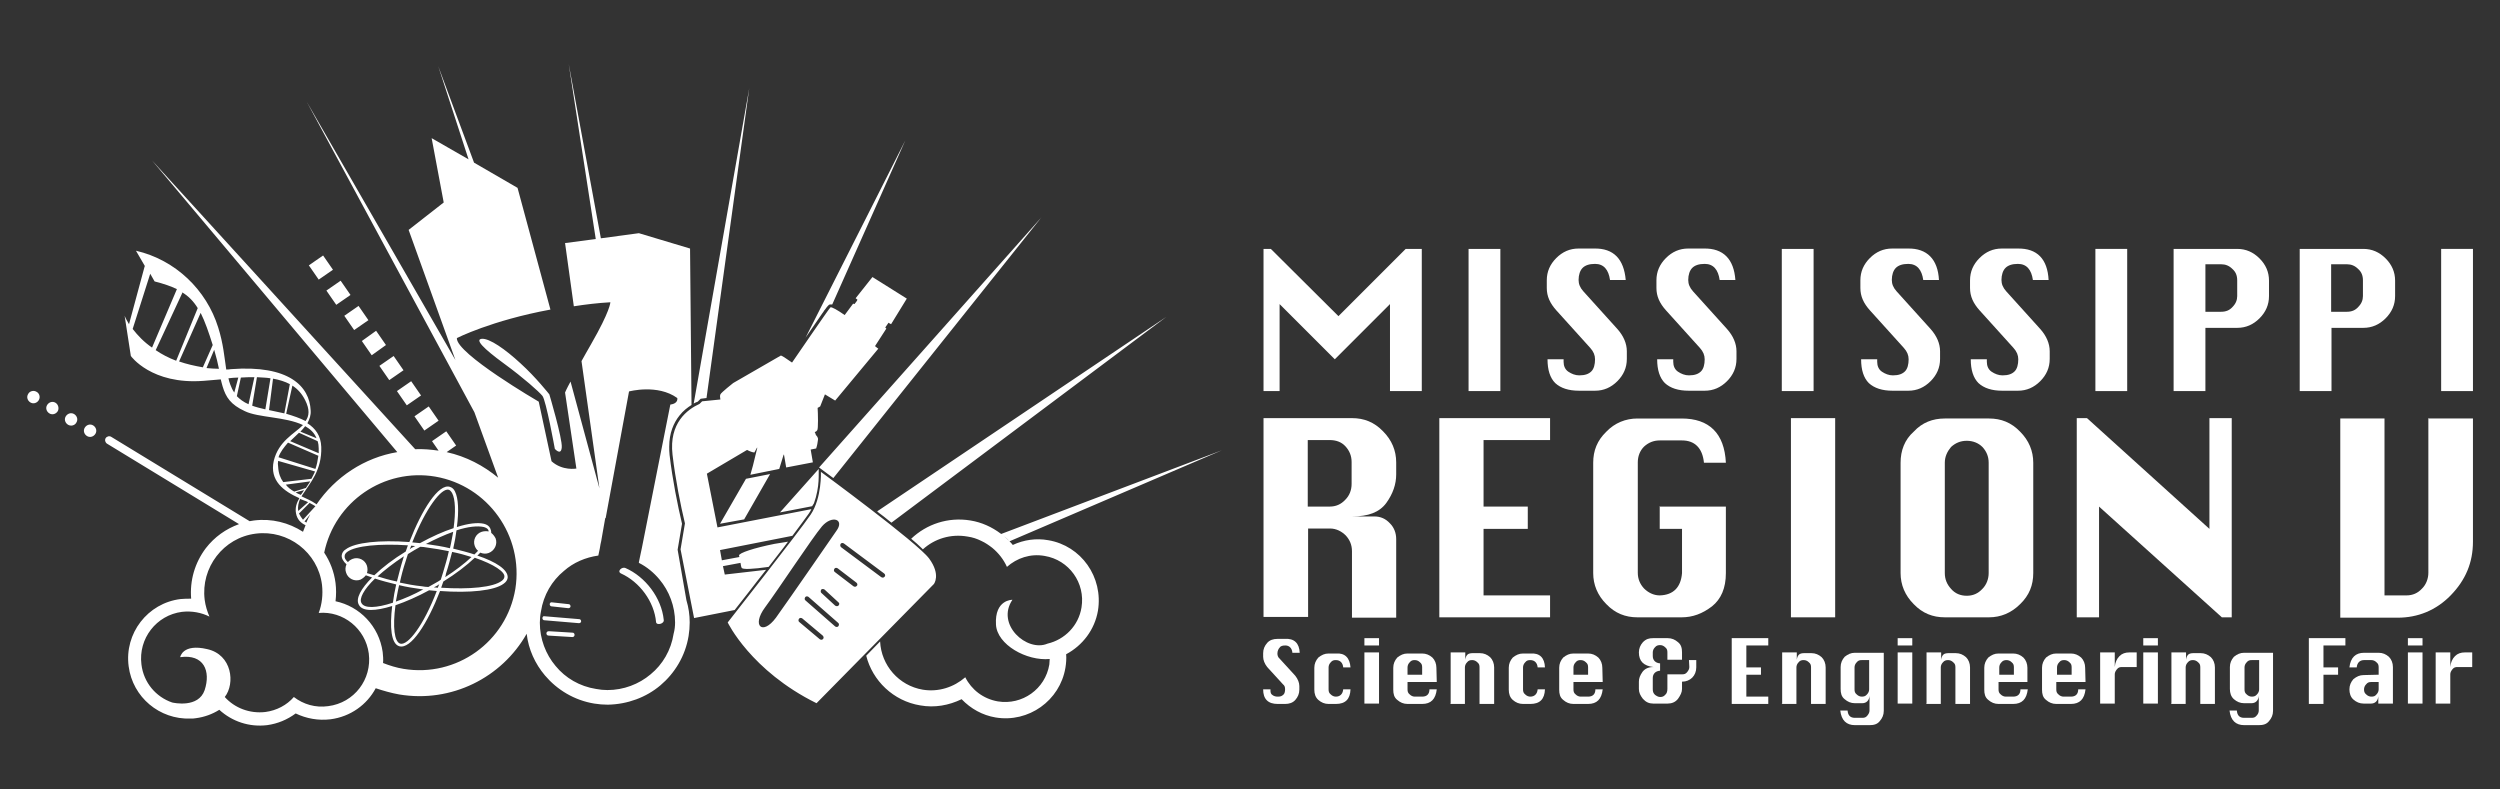 <?xml version="1.0" encoding="utf-8"?>
<!-- Generator: Adobe Illustrator 24.1.0, SVG Export Plug-In . SVG Version: 6.00 Build 0)  -->
<svg version="1.1" id="Layer_1" xmlns="http://www.w3.org/2000/svg" xmlns:xlink="http://www.w3.org/1999/xlink" x="0px" y="0px"
	 viewBox="0 0 684 216" style="enable-background:new 0 0 684 216;" xml:space="preserve">
<rect x="0" y="0" width="684" height="216" fill="#333333" stroke="none"/>
<style type="text/css">
	.st0{fill:#FFFFFF;}
</style>
<path class="st0" d="M26.1,118.7c-0.5,0.8-1.5,1.1-2.3,0.6s-1.1-1.5-0.6-2.3s1.5-1.1,2.3-0.6S26.6,117.9,26.1,118.7z M20.3,113.3
	c-0.8-0.5-1.8-0.2-2.3,0.6c-0.5,0.8-0.2,1.8,0.6,2.3s1.9,0.2,2.3-0.6C21.4,114.8,21.1,113.8,20.3,113.3z M15.2,110.2
	c-0.8-0.5-1.8-0.2-2.3,0.6c-0.5,0.8-0.2,1.8,0.6,2.3s1.8,0.2,2.3-0.6C16.2,111.8,16,110.7,15.2,110.2z M10,107.2
	c-0.8-0.5-1.9-0.2-2.3,0.6c-0.5,0.8-0.2,1.8,0.6,2.3c0.8,0.5,1.8,0.2,2.3-0.6C11.1,108.7,10.8,107.6,10,107.2z M199.1,167.3l1-0.6
	l-0.2-0.4L199.1,167.3z M84.5,72.6l2.7,3.9l3.9-2.7l-2.7-3.9L84.5,72.6z M89.3,79.5l2.7,3.9l3.9-2.7l-2.7-3.9L89.3,79.5z M94.2,86.4
	l2.7,3.9l3.9-2.7l-2.7-3.9L94.2,86.4z M99,93.3l2.7,3.9l3.9-2.8l-2.7-3.9L99,93.3z M103.8,100.1l2.7,3.9l3.9-2.7l-2.7-3.9
	L103.8,100.1z M108.6,107l2.7,3.9l3.9-2.7l-2.7-3.9L108.6,107z M120,115.1l-2.7-3.9l-3.9,2.7l2.7,3.9L120,115.1z M138.9,158.1
	c-0.1,0.6-0.4,1.1-1.1,1.6c-2.5,1.9-9.3,2.6-17.4,2c-3.4,8.8-8,16.1-11.2,15.1c-2.2-0.7-2.6-5.2-1.9-11c-4.5,1.4-8.1,1.6-9.1-0.3
	c-1-1.7,0.6-4.5,3.6-7.5c-0.6-0.2-1.1-0.4-1.7-0.6c-0.4,0.5-0.9,0.9-1.5,1.2c-1.6,0.6-3.4-0.3-3.9-1.9c-0.3-0.8-0.2-1.6,0.1-2.3
	c-0.9-0.8-1.4-1.7-1.3-2.5c0.1-0.6,0.4-1.2,1.1-1.6c2.5-1.9,9.3-2.6,17.4-2c3.4-8.8,8-16.1,11.1-15.1c0.6,0.2,1.1,0.6,1.4,1.3
	c0.9,1.8,1.1,5.3,0.5,9.7c3.1-1,5.7-1.3,7.4-0.9c0.8,0.2,1.4,0.6,1.7,1.2c0.2,0.4,0.3,0.8,0.3,1.3c0.5,0.4,0.9,0.9,1.2,1.5
	c0.6,1.6-0.3,3.4-1.9,4c-0.8,0.3-1.6,0.2-2.3-0.1c-0.3,0.3-0.5,0.6-0.8,0.8C135.7,153.7,139.1,155.9,138.9,158.1z M124.9,145.1
	c-0.2,1.6-0.5,3.2-0.9,5c2,0.5,4,1,5.8,1.6c0.3-0.3,0.7-0.7,1-1c-0.4-0.3-0.7-0.8-0.9-1.3c-0.6-1.6,0.3-3.4,1.9-3.9
	c0.6-0.2,1.3-0.2,1.9-0.1c0-0.2-0.1-0.3-0.1-0.4c-0.2-0.4-0.6-0.6-1.2-0.8C130.6,143.8,128,144.1,124.9,145.1z M120.6,158.6
	c0.2-0.6,0.4-1.3,0.6-1.9c0.6-2,1.2-4,1.6-5.9c-1.9-0.4-3.9-0.7-6-1c-0.6-0.1-1.2-0.2-1.8-0.2c-0.5,0.3-1.1,0.6-1.6,0.9
	c-0.6,0.4-1.2,0.7-1.8,1.1c-0.2,0.6-0.4,1.3-0.6,1.9c-0.7,2.1-1.2,4-1.6,5.9c1.9,0.4,3.9,0.8,6,1c0.6,0.1,1.2,0.2,1.8,0.2
	c0.5-0.3,1.1-0.6,1.6-0.9C119.5,159.3,120.1,159,120.6,158.6z M119.3,160.4c-0.2,0.1-0.4,0.2-0.6,0.3c0.4,0,0.7,0.1,1.1,0.1
	c0.1-0.3,0.2-0.6,0.4-1C119.9,160.1,119.6,160.2,119.3,160.4z M115.3,161.2c-2.1-0.3-4.1-0.6-6.1-1.1c-0.4,1.6-0.6,3.1-0.9,4.5
	c2.3-0.8,4.9-1.9,7.6-3.4C115.8,161.3,115.6,161.2,115.3,161.2z M110.2,153.2c0.1-0.3,0.2-0.6,0.3-1c-2.9,1.9-5.3,3.8-7.2,5.5
	c1.6,0.5,3.3,1,5.3,1.4C109.1,157.2,109.6,155.1,110.2,153.2z M113,149.7c0.2-0.1,0.4-0.2,0.6-0.3c-0.4,0-0.7-0.1-1.1-0.1
	c-0.1,0.3-0.2,0.6-0.4,1C112.4,150,112.7,149.8,113,149.7z M117,148.9c2.1,0.3,4.1,0.6,6.1,1.1c0.4-1.6,0.6-3.1,0.9-4.5
	c-2.3,0.8-4.9,2-7.6,3.4C116.6,148.8,116.8,148.9,117,148.9z M121.8,157.9c2.8-1.8,5.3-3.7,7.2-5.5c-1.6-0.5-3.3-1-5.3-1.4
	c-0.5,1.9-1,3.9-1.7,6C122,157.2,121.9,157.6,121.8,157.9z M112.8,148.4c0.7,0.1,1.4,0.1,2.1,0.2c3.3-1.8,6.4-3.2,9.2-4.1
	c0.6-4.4,0.5-7.9-0.4-9.6c-0.3-0.5-0.6-0.8-0.9-0.9C120.8,133.4,116.5,139,112.8,148.4z M102.4,157.4c2.3-2.2,5.3-4.5,8.6-6.5
	c0.2-0.6,0.4-1.2,0.6-1.7c-7.7-0.5-14.3,0.1-16.6,1.8c-0.4,0.3-0.7,0.7-0.7,1.1c-0.1,0.5,0.2,1.1,0.9,1.7c0.3-0.4,0.8-0.7,1.3-0.9
	c1.6-0.6,3.4,0.3,3.9,1.9c0.2,0.7,0.2,1.4,0,2C101.1,157,101.7,157.2,102.4,157.4z M107.5,164.9c0.2-1.6,0.5-3.3,0.9-5
	c-2-0.5-4-1-5.8-1.6c-3.1,3-4.4,5.5-3.7,6.7C99.7,166.5,102.9,166.4,107.5,164.9z M119.5,161.7c-0.7-0.1-1.4-0.1-2.1-0.2
	c-3.1,1.7-6.3,3.1-9.2,4.1c-0.8,6-0.3,10,1.3,10.5C111.6,176.7,115.9,171.1,119.5,161.7z M129.9,152.6c-2.2,2.1-5.2,4.4-8.6,6.5
	c-0.2,0.6-0.4,1.2-0.6,1.7c7.7,0.5,14.3-0.1,16.6-1.9c0.4-0.3,0.7-0.7,0.7-1.1C138.2,156.5,135.2,154.4,129.9,152.6z M210.7,129.7
	l-6.6,1.3l-7.1,12.3l6.6-1.2 M203.4,153.7c0.1,0.4,0.1,0.7,0.2,1c0.2,0,0.5,0.1,0.9,0.1c0.9,0,2.1-0.1,3.5-0.3
	c0.4-0.1,0.9-0.1,1.4-0.2l4-5c-0.4,0.1-0.9,0.2-1.3,0.2c-3.1,0.6-5.9,1.4-7.6,2c-0.6,0.2-1,0.4-1.3,0.6c0,0-0.1,0-0.1,0.1l0.1,0.8
	l0,0L203.4,153.7z M225,85.7L225,85.7l0.3-0.4l0.1-0.2l0,0c0.1-0.1,0.2-0.3,0.4-0.5c0.2-0.3,0.5-0.7,0.7-0.9
	c0.1-0.1,0.1-0.1,0.2-0.2l0,0l0,0c0.1-0.1,0.2-0.2,0.4-0.2c0.1,0,0.2,0,0.3,0c0.1,0,0.2,0,0.3,0l20-44.9l-27.3,54L225,85.7z
	 M190.9,109.9l0.8-0.8l1.6-0.2L205,24.1l-15.2,86.3C190.2,110.2,190.5,110,190.9,109.9z M187.8,164.2c0.6,2,0.9,4,0.9,6.1
	c0,1.2-0.1,2.5-0.3,3.7l0,0c-0.9,5.5-3.8,10.2-7.7,13.5c-3.9,3.3-9,5.2-14.4,5.3c-1.2,0-2.5-0.1-3.7-0.3l0,0
	c-5.5-0.9-10.2-3.8-13.5-7.7c-2.7-3.2-4.5-7.1-5-11.4c-6.8,12-20.6,19-34.9,16.6c-2.2-0.4-4.3-1-6.4-1.7l0,0
	c-2.4,4.5-6.9,7.8-12.4,8.5c-3.3,0.4-6.6-0.2-9.5-1.6c-2.3,1.7-4.9,2.8-7.8,3.2c-4.9,0.6-9.6-1-13.1-4.2c-1.9,1.2-4.1,2-6.4,2.3
	c-0.5,0.1-1,0.1-1.5,0.1l0,0l0,0c-8.4,0.3-15.8-5.8-16.9-14.3c-1.2-9,5.2-17.3,14.2-18.4c1-0.1,2-0.1,2.9-0.1c-0.4-5,1-9.8,4-13.8
	c2.4-3.1,5.5-5.3,9.1-6.6l-36.1-22c-0.5-0.3-0.7-1-0.4-1.5s1-0.7,1.5-0.4l37.9,23.1c0.4-0.1,0.8-0.1,1.2-0.2
	c4.9-0.6,9.5,0.6,13.4,3.1l0,0c0.2-0.6,0.5-1.2,0.7-1.8c-1.3-0.6-2.3-1.6-2.6-3.2c-0.3-1.5,0.1-2.8,0.9-4.2c-4.3-1.9-8.2-4.8-7-10.2
	c1.3-5.4,5.6-7.4,8-9.8c-4.8-2.3-12.2-2-15.9-3.8c-3.9-1.8-5.2-3.8-6.1-6.8c-0.2-0.6-0.3-1.2-0.5-1.9c-1.5,0.1-3.1,0.3-4.7,0.4
	c-14.3,1.1-19.9-6.8-19.9-6.8l-1.7-11c0.3,0.8,0.8,1.6,1.2,2.3l4.3-15.9l0.1,0.1l-2.5-4.3c10.8,2.5,19.3,10.7,22.5,21
	c1.4,4.4,1.7,8.2,2.2,11.5c0.4,0,0.8,0,1.3-0.1c15.9-1.2,21.5,4.7,21.8,11.3c0.1,1.3-0.3,2.4-0.9,3.5c2.2,1.4,3.7,3.4,3.8,6.5
	c0.2,6.4-3.1,9.9-5.1,13c-0.1,0.2-0.2,0.3-0.3,0.5c1.3,0.6,2.7,1.2,4,2.1l0.1,0.1c5.1-7.5,13.1-12.8,22.1-14.3L41.6,43.9l72,79
	c2.1-0.1,4.3,0.1,6.4,0.4l-1.8-2.6l3.9-2.7l2.7,3.9l-2.6,1.8c5.4,1.2,10.1,3.7,14.1,7l-6.5-17.9l-45.9-85l40.7,70.7l-12.8-35.6
	l9.6-7.5l-3.3-17.6l10.1,5.8l-8.3-25.5l9.8,26.4l11.9,6.9l9,33.3c-16.2,3-25.6,7.8-25.6,7.8c-0.3,4.2,22.4,17.4,22.4,17.4l3.5,16.3
	c3,2.7,6.8,2,6.8,2l-3.1-20.8c0,0,0.4-1,1.5-3l7.9,29.2l-4.9-34.8c0.8-1.4,1.6-2.9,2.6-4.6C167,85,167,82.7,167,82.7
	c-3.5,0.2-6.8,0.6-10,1.1l-2.4-17.3l8.4-1.1l-7.4-47.9l8.8,47.7l10.4-1.4l14,4.2l0.4,42.8c-1.1,0.7-2.3,1.6-3.3,2.9
	c-1.6,2-2.8,4.8-2.8,8.5c0,0.7,0,1.5,0.1,2.3l0,0c0.8,6.8,2.2,13.7,3.4,18.8l-1.2,7.1L187.8,164.2z M41.6,95.1l6.8-16
	c-1.7-0.8-3.7-1.5-6.1-2.1l-1.2-2.1L36.3,90C37.7,91.8,39.4,93.6,41.6,95.1z M48.2,98.7l5.9-14.4c-1.1-1.8-2.5-3.3-4.4-4.4l0.2,0.2
	l-7.3,15.7C44.2,96.9,46.1,97.9,48.2,98.7z M58.2,94.4c-1.1-3.5-2.1-6.4-3.3-8.8L49,98.9c2,0.7,4.2,1.2,6.5,1.6L58.2,94.4z
	 M59.9,100.9c-0.3-1.5-0.7-3.2-1.3-5.2l-2.1,5C57.6,100.8,58.7,100.9,59.9,100.9z M64.1,107.4l1.1-4.1c-0.9,0-1.8,0.1-2.7,0.2
	c0.1,0.6,0.3,1.1,0.5,1.7C63.3,106,63.6,106.7,64.1,107.4z M68,110.6l1.6-7.4c-1.2,0-2.4,0-3.7,0.1l-1.1,5.1
	C65.6,109.2,66.6,110,68,110.6C67.9,110.6,67.9,110.6,68,110.6z M72.6,112l1.4-8.5c-1.1-0.2-2.4-0.2-3.7-0.3L69,111
	C70.1,111.4,71.3,111.7,72.6,112z M77.8,113.1l1.5-8c-1.3-0.7-2.9-1.2-4.6-1.5l-1.1,8.6C74.9,112.5,76.3,112.8,77.8,113.1z
	 M83.6,115.2c1-1.4,1.2-3.1-0.1-5.7c-0.9-1.8-2.1-3.1-3.5-4l-1.7,7.7C80.3,113.8,82.1,114.4,83.6,115.2z M82.2,118.1l4.4,1.8
	c-0.6-1.5-1.7-2.5-3.1-3.3C83.1,117.1,82.7,117.6,82.2,118.1z M79.4,120.7l7.8,3.3c0-0.4,0-0.9,0-1.3c0-0.7-0.1-1.4-0.3-2l-5.1-2.3
	C81,119.2,80.2,119.9,79.4,120.7z M76.2,125.1l10.1,3.2c0.4-1.1,0.6-2.2,0.8-3.6l-8.3-3.6C77.7,122.4,76.7,123.6,76.2,125.1z
	 M77.5,131.9l7.7-0.9c0.3-0.6,0.7-1.3,1-2l-10.1-2.9c-0.1,0.5-0.1,1,0,1.6C76.2,129.5,76.7,130.8,77.5,131.9z M80.5,134.5l3.2-1l0,0
	c0.4-0.6,0.8-1.2,1.2-1.8l-6.7,0.9C78.7,133.3,79.6,134,80.5,134.5z M82.3,135.4c0.1-0.1,0.2-0.3,0.3-0.4c0.2-0.3,0.4-0.6,0.6-0.9
	l-2.3,0.6C81.3,135,81.8,135.2,82.3,135.4z M81.6,139.8l2.7-2.4c-0.4-0.2-0.8-0.4-1.2-0.5c-0.3-0.1-0.7-0.3-1-0.4
	C81.7,137.5,81.4,138.6,81.6,139.8z M82.9,142.2l3.4-3.7c-0.5-0.3-1-0.6-1.6-0.9l-2.9,2.9C82.1,141.1,82.5,141.7,82.9,142.2z
	 M83.8,143c0.3-0.8,0.7-1.5,1.1-2.3l-1.6,2C83.5,142.7,83.7,142.9,83.8,143z M100.9,178.8c-0.9-6.8-7-11.7-13.7-11.1
	c0.9-2.4,1.2-5,0.9-7.7c-1.1-8.9-9.3-15.1-18.1-14c-8.9,1.1-15.1,9.3-14,18.1c0.2,1.6,0.7,3.2,1.3,4.6c-2.2-1.1-4.8-1.6-7.5-1.3
	c-7,0.9-12,7.3-11.1,14.4c0.6,5,4,8.9,8.4,10.4c0.4,0.1,7.2,1.6,8.9-3.4c1.7-5.2-0.2-9.9-6.7-9c0,0,0.6-3.8,7.4-2.2
	c6.8,1.5,7.7,9.4,4.8,13.1c2.7,3,6.8,4.6,11.1,4.1c3.1-0.4,5.9-1.9,7.8-4.1c2.6,2,5.9,3,9.4,2.5C96.9,192.3,101.8,185.9,100.9,178.8
	z M119.1,130.4c-14.1-2.4-27.5,6.9-30.4,20.8c1.6,2.4,2.7,5.2,3.1,8.3c0.2,1.6,0.2,3.3,0,5c6.6,1.4,11.9,6.8,12.9,13.9
	c0.1,1,0.2,2,0.1,3c1.8,0.7,3.7,1.3,5.6,1.6c14.5,2.4,28.2-7.4,30.6-21.9C143.3,146.6,133.5,132.9,119.1,130.4z M184.7,170.3
	c0-4.4-1.6-8.6-4.3-11.8c-1.5-1.8-3.4-3.4-5.6-4.5v-0.2l0.5-2.4l0.3-1.4l7.8-39.3c2.3-0.3,1.9-1.8,1.9-1.8
	c-5.4-3.9-13.2-1.8-13.2-1.8l-6.4,34.7l-0.1-0.1l-1,5.7l-0.1,0.6l-0.2,0.9l-0.2,1.2l-0.4,1.9c-3.5,0.5-6.8,1.9-9.4,4.2
	c-3.3,2.7-5.6,6.6-6.3,11.1c-0.2,1-0.3,2.1-0.3,3.1c0,4.4,1.6,8.6,4.3,11.8c2.7,3.3,6.6,5.6,11.1,6.3l0,0c1,0.2,2.1,0.3,3.1,0.3
	c4.4,0,8.6-1.6,11.8-4.3c3.3-2.7,5.6-6.6,6.3-11.1C184.6,172.3,184.7,171.3,184.7,170.3z M131.8,92.7c-1.9,0.2,0.4,2.6,6,6.7
	c5.6,4.1,9.6,7.7,10.6,8.9c1,1.2,3.4,14.5,3.4,14.5s1.7,2,1.9-0.4c0.2-2.4-3.4-14.5-3.4-14.5s-3.7-4.7-7.9-8.5
	C138.3,95.6,133.9,92.5,131.8,92.7z M276.2,148.1l58.1-24.9l-60.4,22.9C274.7,146.7,275.5,147.3,276.2,148.1z M255.5,159.8
	l-32.1,32.6c-18-8.9-24.3-22.1-24.3-22.1s19.6-24.9,22.7-29.5s2.8-11.7,2.8-11.7s26.3,19.3,29.6,23.7
	C257.5,157.3,255.5,159.8,255.5,159.8z M212.3,169c3.6-5,16.5-23.7,16.5-23.7c2.4-3.2-1.1-4.5-3.9-1.3c-2.7,3.2-11.9,17.2-15.6,22.2
	S208.6,174,212.3,169z M225.1,173.9l-5.6-4.7c-0.3-0.2-0.7-0.2-0.9,0.1c-0.2,0.3-0.2,0.7,0.1,0.9l5.6,4.7c0.3,0.2,0.7,0.2,0.9-0.1
	C225.4,174.6,225.4,174.2,225.1,173.9z M229.3,170.4l-8.1-7.1c-0.3-0.2-0.7-0.2-0.9,0.1c-0.2,0.3-0.2,0.7,0.1,0.9l8.1,7.1
	c0.3,0.2,0.7,0.2,0.9-0.1C229.6,171,229.6,170.6,229.3,170.4z M229.4,164.8l-3.8-3.5c-0.3-0.2-0.7-0.2-0.9,0c-0.2,0.3-0.2,0.7,0,0.9
	l3.8,3.5c0.3,0.2,0.7,0.2,0.9,0C229.7,165.4,229.7,165,229.4,164.8z M234.3,159.4l-5.1-3.9c-0.3-0.2-0.7-0.2-0.9,0.1
	c-0.2,0.3-0.2,0.7,0.1,0.9l5.1,3.9c0.3,0.2,0.7,0.2,0.9-0.1C234.7,160.1,234.6,159.6,234.3,159.4z M241.9,156.9l-11-8.2
	c-0.3-0.2-0.7-0.2-0.9,0.1c-0.2,0.3-0.1,0.7,0.1,0.9l11,8.2c0.3,0.2,0.7,0.2,0.9-0.1C242.3,157.6,242.2,157.1,241.9,156.9z
	 M205,161.8c1.4-1.8,3-3.9,4.6-5.9c-6.2,0.7-11.3,1.3-11.3,1.3l-0.5-2.3l4.8-0.9c0.1,0.6,0.2,1.2,0.3,1.3c0.1,0.6,3.2,0.4,7.4-0.2
	c1.8-2.4,3.7-4.7,5.3-6.9c-1.1,0.2-2.4,0.4-3.7,0.6c-5.5,1.1-9.8,2.5-9.7,3.2l0.1,0.4l-4.8,0.9l-0.5-2.8l19.8-3.9
	c2.1-2.8,3.8-5.1,4.5-6.1c0.3-0.4,0.5-0.8,0.7-1.2l-25.7,5l-2.9-14.7l11-6.5c0.7,0.4,1.6,0.7,2,0.7l0.7-1.3h0.1l-1.2,4.9l-0.7,2.5
	l7.9-1.6l1.2-3.9l0,0h0.1l0,0l0.6,3.5l7.3-1.4l-0.6-3.5c0,0,0.9-0.2,1.5-0.3c0.3-0.9,0.4-1.6,0.5-2.4c0.1-0.6-0.4-1.1-0.6-1.3
	c0-0.3-0.2-0.5-0.3-0.8l0,0l0,0c0.5-0.1,0.5-0.3,0.7-0.5c0.3-0.3,0.2-4.6,0.1-6.1l0.7-0.4l1.3-3.3l2.8,1.7l11.8-14.2
	c0,0-0.7-0.5-0.9-0.7c0.4-0.6,3.1-4.8,3.1-4.8l-0.3-0.3c0.2-0.3,0.7-1,0.9-1.3c0.2,0.1,0.4,0.3,0.7,0.4l4.3-7l-9.4-5.9l-4.6,5.8
	l0.5,0.4c-0.1,0.4-0.8,1.1-0.8,1.2c-0.2-0.1-0.4-0.1-0.4-0.1s-1.7,2.3-2.3,3.1c-2-1.4-3.6-2.3-3.9-2.1c-0.3,0.2-10.5,15.1-10.5,15.1
	c-1.7-1.2-2.9-2-3.1-1.9l-13,7.5c0,0-3.3,2.6-3.5,3.1l-0.1,0.4c0,0.1,0,0.5,0.1,1l-5,0.5l-0.7,0.7c-3.3,1.5-8.4,5.2-7.4,13.9
	c0.8,6.8,2.2,13.8,3.4,18.8l-1.2,7.1l3.7,18.8l11.1-2.2C202,165.6,203.4,163.8,205,161.8z M222.7,137.7c0.4-1.1,0.7-2.2,0.9-3.3
	c0.4-2,0.4-3.8,0.4-4.7c0-0.3,0-0.5,0-0.5l0,0v-0.9l-10.6,11.9l8.8-1.7L222.7,137.7z M224.1,127.9l0.8,0.6c0,0,1.2,0.9,3.1,2.3
	l56.9-71.3L224.1,127.9z M286.8,147.8c-3.3-0.6-6.7-0.1-9.7,1.3c-0.3-0.4-0.6-0.7-1-1.1c-0.7-0.7-1.5-1.4-2.3-2
	c-2.4-1.8-5.2-3.1-8.3-3.6c-6.1-1-12,1-16.2,5c1.1,0.9,2.1,1.8,2.9,2.6c0.1,0.1,0.2,0.2,0.3,0.3c3.2-2.9,7.6-4.3,12.2-3.5
	c1.4,0.2,2.6,0.6,3.8,1.2c1.1,0.5,2.1,1.2,3,1.9c1.7,1.4,3.1,3.2,4,5.2c2.7-2.4,6.4-3.7,10.3-3c6.7,1.1,11.2,7.4,10.1,14.1
	c-0.8,5-4.6,8.8-9.3,9.9c-5.6,2.4-14.2-5.2-9.6-12c0,0-4.9-0.1-4.5,6.8c0.3,5.5,8.4,10,14.7,9.4c0,0.5-0.1,1-0.1,1.5
	c-1.1,6.7-7.4,11.2-14.1,10.1c-4-0.7-7.2-3.2-8.9-6.6c-3.1,2.7-7.3,4.1-11.6,3.4c-6.6-1.1-11.4-6.7-11.7-13.2l-3.8,3.9
	c1.7,6.8,7.4,12.4,14.8,13.6c3.9,0.7,7.8,0,11.3-1.7c2.5,2.6,5.7,4.4,9.3,5c9,1.5,17.6-4.6,19.1-13.6c0.2-1.2,0.3-2.5,0.2-3.7
	c4.5-2.4,7.8-6.7,8.7-11.9C301.9,157.9,295.8,149.3,286.8,147.8z M241.9,141.4L241.9,141.4c0.7,0.6,1.4,1.1,2,1.6l75.2-56.3
	L240,139.9l0,0C240.6,140.3,241.2,140.8,241.9,141.4z M241.9,141.4c-0.7-0.5-1.3-1-2-1.5C240.6,140.3,241.2,140.8,241.9,141.4z
	 M242,141.4c0.6,0.5,1.3,1,1.9,1.5l0,0C243.3,142.4,242.6,141.9,242,141.4z M150.4,165.3c0,0.3,0.2,0.6,0.5,0.6l4.6,0.5
	c0.3,0,0.6-0.2,0.6-0.5s-0.2-0.6-0.5-0.6l-4.6-0.5C150.7,164.7,150.4,165,150.4,165.3z M148.4,169.1c0,0.3,0.2,0.6,0.5,0.6l9.5,0.8
	c0.3,0,0.6-0.2,0.6-0.5s-0.2-0.6-0.5-0.6l-9.6-0.8C148.7,168.5,148.4,168.8,148.4,169.1z M149.5,173.3c0,0.3,0.2,0.6,0.6,0.6
	l6.5,0.4c0.3,0,0.6-0.2,0.6-0.6c0-0.3-0.2-0.6-0.5-0.6l-6.5-0.4C149.8,172.7,149.5,172.9,149.5,173.3z M181.6,169.6
	c-0.6-6-5-11.8-10.5-14.2c-0.9-0.4-2.4,0.9-1.2,1.5c5.1,2.3,9.1,7.7,9.6,13.3C179.6,171.2,181.8,170.7,181.6,169.6z"/>
<g>
	<g>
		<path class="st0" d="M345.7,107V68.1h2l18.5,18.4l18.4-18.4h4.4V107h-8.7V83.2l-15.1,15.1l-15.1-15.1V107H345.7z"/>
	</g>
	<g>
		<path class="st0" d="M401.8,107V68.1h8.7V107H401.8z"/>
	</g>
	<g>
		<path class="st0" d="M444.8,76.6h-4.3c-0.4-2.8-1.7-4.4-4.1-4.4c-1.6,0-2.7,0.4-3.4,1.1c-0.7,0.7-1.1,1.9-1.1,3.3
			c0,1.1,0.4,2.1,1.3,3.1l9.3,10.3c1.7,1.9,2.6,4,2.6,6.1v2.1c0,2.4-0.9,4.4-2.6,6.1c-1.7,1.7-3.7,2.6-6.1,2.6H432
			c-2.8,0-5-0.7-6.5-2.1c-1.4-1.4-2.1-3.6-2.1-6.5h4.4c0,0.3,0,0.6,0,0.7c0,1.1,0.4,2.1,1.3,2.7c0.9,0.6,1.9,1,3,1
			c1.6,0,2.6-0.4,3.3-1.1c0.7-0.7,1-1.9,1-3.3c0-1.1-0.4-2.1-1.3-3.1l-9.3-10.3c-1.7-1.9-2.6-3.8-2.6-6.1v-2.1
			c0-2.4,0.9-4.4,2.6-6.1c1.7-1.7,3.7-2.6,6.1-2.6h4.3C441.5,67.9,444.3,70.9,444.8,76.6z"/>
		<path class="st0" d="M474.8,76.6h-4.3c-0.4-2.8-1.7-4.4-4.1-4.4c-1.6,0-2.7,0.4-3.4,1.1c-0.7,0.7-1.1,1.9-1.1,3.3
			c0,1.1,0.4,2.1,1.3,3.1l9.3,10.3c1.7,1.9,2.6,4,2.6,6.1v2.1c0,2.4-0.9,4.4-2.6,6.1c-1.7,1.7-3.7,2.6-6.1,2.6H462
			c-2.8,0-5-0.7-6.5-2.1c-1.4-1.4-2.1-3.6-2.1-6.5h4.4c0,0.3,0,0.6,0,0.7c0,1.1,0.4,2.1,1.3,2.7s1.9,1,3,1c1.6,0,2.6-0.4,3.3-1.1
			c0.7-0.7,1-1.9,1-3.3c0-1.1-0.4-2.1-1.3-3.1l-9.3-10.3c-1.7-1.9-2.6-3.8-2.6-6.1v-2.1c0-2.4,0.9-4.4,2.6-6.1
			c1.7-1.7,3.7-2.6,6.1-2.6h4.3C471.5,67.9,474.4,70.9,474.8,76.6z"/>
	</g>
	<g>
		<path class="st0" d="M487.5,107V68.1h8.7V107H487.5z"/>
	</g>
	<g>
		<path class="st0" d="M530.5,76.6h-4.3c-0.4-2.8-1.7-4.4-4.1-4.4c-1.6,0-2.7,0.4-3.4,1.1c-0.7,0.7-1.1,1.9-1.1,3.3
			c0,1.1,0.4,2.1,1.3,3.1l9.3,10.3c1.7,1.9,2.6,4,2.6,6.1v2.1c0,2.4-0.9,4.4-2.6,6.1c-1.7,1.7-3.7,2.6-6.1,2.6h-4.3
			c-2.8,0-5-0.7-6.5-2.1c-1.4-1.4-2.1-3.6-2.1-6.5h4.4c0,0.3,0,0.6,0,0.7c0,1.1,0.4,2.1,1.3,2.7s1.9,1,3,1c1.6,0,2.6-0.4,3.3-1.1
			c0.7-0.7,1-1.9,1-3.3c0-1.1-0.4-2.1-1.3-3.1l-9.3-10.3c-1.7-1.9-2.6-3.8-2.6-6.1v-2.1c0-2.4,0.9-4.4,2.6-6.1
			c1.7-1.7,3.7-2.6,6.1-2.6h4.3C527.2,67.9,530.2,70.9,530.5,76.6z"/>
		<path class="st0" d="M560.5,76.6h-4.3c-0.4-2.8-1.7-4.4-4.1-4.4c-1.6,0-2.7,0.4-3.4,1.1c-0.7,0.7-1.1,1.9-1.1,3.3
			c0,1.1,0.4,2.1,1.3,3.1l9.3,10.3c1.7,1.9,2.6,4,2.6,6.1v2.1c0,2.4-0.9,4.4-2.6,6.1c-1.7,1.7-3.7,2.6-6.1,2.6h-4.3
			c-2.8,0-5-0.7-6.5-2.1c-1.4-1.4-2.1-3.6-2.1-6.5h4.4c0,0.3,0,0.6,0,0.7c0,1.1,0.4,2.1,1.3,2.7s1.9,1,3,1c1.6,0,2.6-0.4,3.3-1.1
			c0.7-0.7,1-1.9,1-3.3c0-1.1-0.4-2.1-1.3-3.1l-9.3-10.3c-1.7-1.9-2.6-3.8-2.6-6.1v-2.1c0-2.4,0.9-4.4,2.6-6.1
			c1.7-1.7,3.7-2.6,6.1-2.6h4.3C557.4,67.9,560.2,70.9,560.5,76.6z"/>
		<path class="st0" d="M573.3,107V68.1h8.7V107H573.3z"/>
		<path class="st0" d="M594.7,107V68.1h17.4c2.4,0,4.4,0.9,6.1,2.6c1.7,1.7,2.6,3.7,2.6,6.1V81c0,2.4-0.9,4.4-2.6,6.1
			c-1.7,1.7-3.7,2.6-6.1,2.6h-8.7V107L594.7,107L594.7,107z M603.4,85.3h4.3c1.3,0,2.3-0.4,3.1-1.3c0.9-0.9,1.3-1.9,1.3-3v-4.3
			c0-1.3-0.4-2.3-1.3-3.1c-0.9-0.9-1.9-1.3-3.1-1.3h-4.3V85.3z"/>
	</g>
	<g>
		<path class="st0" d="M629.2,107V68.1h17.4c2.4,0,4.4,0.9,6.1,2.6c1.7,1.7,2.6,3.7,2.6,6.1V81c0,2.4-0.9,4.4-2.6,6.1
			c-1.7,1.7-3.7,2.6-6.1,2.6h-8.7V107L629.2,107L629.2,107z M637.8,85.3h4.3c1.3,0,2.3-0.4,3.1-1.3c0.9-0.9,1.3-1.9,1.3-3v-4.3
			c0-1.3-0.4-2.3-1.3-3.1c-0.9-0.9-1.9-1.3-3.1-1.3h-4.3V85.3z"/>
	</g>
	<g>
		<path class="st0" d="M667.9,107V68.1h8.7V107H667.9z"/>
	</g>
</g>
<g>
	<g>
		<path class="st0" d="M345.7,168.9v-54.5h24.2c3.3,0,6.1,1.1,8.5,3.6c2.4,2.4,3.6,5.3,3.6,8.5v3.3c0,2.7-0.9,5.3-2.7,7.8
			c-1.9,2.6-5,3.7-9.3,3.7h6c1.7,0,3.1,0.6,4.3,1.9c1.1,1.1,1.7,2.6,1.7,4.3v21.5h-12.1v-18.2c0-1.7-0.6-3.1-1.7-4.3
			c-1.1-1.1-2.6-1.9-4.3-1.9h-6v24.2h-12.2V168.9z M357.8,138.6h6c1.7,0,3.1-0.6,4.3-1.9c1.1-1.1,1.7-2.6,1.7-4.3v-6
			c0-1.7-0.6-3.1-1.7-4.3s-2.6-1.7-4.3-1.7h-6V138.6z"/>
	</g>
	<g>
		<path class="st0" d="M393.8,168.9v-54.5h30.3v6h-18.2v18.2H418v6.1h-12.1v18.2h18.2v6H393.8z"/>
	</g>
	<g>
		<path class="st0" d="M454,138.6h18.2v18.2c0,4.1-1.3,7.1-3.8,9.1c-2.6,2-5.3,3-8.3,3H448c-3.3,0-6.1-1.1-8.5-3.6
			c-2.4-2.4-3.6-5.3-3.6-8.5v-30.2c0-3.3,1.1-6.1,3.6-8.5c2.3-2.4,5.3-3.6,8.5-3.6h12.1c7.5,0,11.7,4,12.1,12.1h-6
			c-0.4-4.1-2.6-6.1-6-6.1h-6.1c-1.7,0-3.1,0.6-4.3,1.7c-1.1,1.1-1.7,2.6-1.7,4.3v30.2c0,1.7,0.6,3.1,1.7,4.3
			c1.1,1.1,2.6,1.9,4.3,1.9c3.8-0.1,5.8-2.3,6.1-6.1v-12.1h-6.1v-6H454z"/>
	</g>
	<g>
		<path class="st0" d="M490,168.9v-54.5h12.1v54.5H490z"/>
		<path class="st0" d="M532.1,114.5h12.1c3.3,0,6.1,1.1,8.5,3.6c2.4,2.4,3.6,5.3,3.6,8.5v30.2c0,3.3-1.1,6.1-3.6,8.5
			c-2.4,2.4-5.3,3.6-8.5,3.6h-12.1c-3.3,0-6.1-1.1-8.5-3.6c-2.4-2.4-3.6-5.3-3.6-8.5v-30.2c0-3.3,1.1-6.3,3.6-8.5
			C525.9,115.6,528.8,114.5,532.1,114.5z M532.1,126.6v30.2c0,1.7,0.6,3.1,1.7,4.3c1.1,1.3,2.6,1.9,4.3,1.9s3.1-0.6,4.3-1.9
			c1.1-1.1,1.7-2.7,1.7-4.3v-30.2c0-1.7-0.6-3.1-1.7-4.3c-1.1-1.1-2.6-1.7-4.3-1.7s-3.1,0.6-4.3,1.7
			C532.8,123.5,532.1,124.9,532.1,126.6z"/>
		<path class="st0" d="M568.2,168.9v-54.5h2.8l33.5,30.3v-30.3h6.1v54.5h-2.7l-33.6-30.3v30.3H568.2z"/>
	</g>
	<g>
		<path class="st0" d="M664.5,114.5h12.1v33.7c0,5.7-2,10.5-6.1,14.7c-4,4.1-9,6.1-14.5,6.1h-15.7v-54.5h12.1v48.4h6
			c1.7,0,3.1-0.6,4.3-1.9c1.1-1.1,1.7-2.7,1.7-4.3v-42.3H664.5z"/>
	</g>
</g>
<g>
	<g>
		<path class="st0" d="M355.6,178.6h-2c-0.1-1.3-0.9-2-1.9-2c-0.7,0-1.3,0.1-1.6,0.6c-0.3,0.3-0.6,0.9-0.6,1.6c0,0.4,0.1,1,0.6,1.4
			l4.3,4.7c0.7,0.9,1.1,1.9,1.1,2.8v1c0,1.1-0.4,2-1.1,2.8s-1.7,1.1-2.8,1.1h-2c-1.3,0-2.3-0.3-3-1s-1-1.7-1-3h2c0,0.1,0,0.3,0,0.3
			c0,0.6,0.1,1,0.6,1.3c0.4,0.3,0.9,0.4,1.4,0.4c0.7,0,1.1-0.1,1.6-0.6c0.3-0.3,0.4-0.9,0.4-1.4c0-0.6-0.1-1-0.6-1.4l-4.3-4.7
			c-0.7-0.9-1.1-1.9-1.1-2.8v-1c0-1.1,0.4-2,1.1-2.8s1.7-1.1,2.8-1.1h2C354.1,174.6,355.5,176,355.6,178.6z"/>
		<path class="st0" d="M369.5,182.6h-2c-0.1-1.3-0.9-2-2-2c-0.6,0-1,0.1-1.4,0.6c-0.4,0.4-0.6,0.9-0.6,1.4v6c0,0.6,0.1,1,0.6,1.4
			c0.4,0.4,0.9,0.6,1.4,0.6c1.1,0,1.9-0.7,2-2h2c-0.1,2.7-1.4,4-4,4h-2c-1.1,0-2-0.4-2.8-1.1s-1.1-1.7-1.1-2.8v-6
			c0-1.1,0.4-2,1.1-2.8c0.9-0.7,1.7-1.1,2.8-1.1h2C368,178.6,369.3,180,369.5,182.6z"/>
		<path class="st0" d="M373.3,176.6v-2h4v2H373.3z M373.3,192.5v-14h4v14H373.3z"/>
		<path class="st0" d="M393.1,186.6h-8v2c0,0.6,0.1,1,0.6,1.4c0.4,0.4,0.9,0.6,1.4,0.6h2c1.3,0,2-0.7,2-2h2c-0.3,2.7-1.6,4-4,4h-4
			c-1.1,0-2-0.4-2.8-1.1c-0.9-0.7-1.1-1.7-1.1-2.8v-6c0-1.1,0.4-2,1.1-2.8c0.9-0.7,1.7-1.1,2.8-1.1h4c1.1,0,2,0.4,2.8,1.1
			c0.7,0.7,1.1,1.7,1.1,2.8L393.1,186.6L393.1,186.6z M385.1,184.6h4v-2c0-0.6-0.1-1-0.6-1.4c-0.4-0.4-0.9-0.6-1.4-0.6
			c-0.6,0-1,0.1-1.4,0.6c-0.4,0.4-0.6,0.9-0.6,1.4L385.1,184.6L385.1,184.6z"/>
	</g>
	<g>
		<path class="st0" d="M396.9,192.5v-14h4v2c0.1-0.7,0.3-1.1,0.6-1.4c0.3-0.3,0.9-0.4,1.4-0.4h2c1.1,0,2,0.4,2.8,1.1
			c0.7,0.7,1.1,1.7,1.1,2.8v10h-4v-10c0-0.6-0.1-1-0.6-1.4c-0.4-0.4-0.9-0.6-1.4-0.6c-0.6,0-1,0.1-1.4,0.6c-0.4,0.4-0.6,0.9-0.6,1.4
			v10h-4V192.5z"/>
	</g>
	<g>
		<path class="st0" d="M422.7,182.6h-2c-0.1-1.3-0.9-2-2-2c-0.6,0-1,0.1-1.4,0.6c-0.4,0.4-0.6,0.9-0.6,1.4v6c0,0.6,0.1,1,0.6,1.4
			c0.4,0.4,0.9,0.6,1.4,0.6c1.1,0,1.9-0.7,2-2h2c-0.1,2.7-1.4,4-4,4h-2c-1.1,0-2-0.4-2.8-1.1s-1.1-1.7-1.1-2.8v-6
			c0-1.1,0.4-2,1.1-2.8c0.9-0.7,1.7-1.1,2.8-1.1h2C421.3,178.6,422.6,180,422.7,182.6z"/>
		<path class="st0" d="M438.5,186.6h-8v2c0,0.6,0.1,1,0.6,1.4c0.4,0.4,0.9,0.6,1.4,0.6h2c1.3,0,2-0.7,2-2h2c-0.3,2.7-1.6,4-4,4h-4
			c-1.1,0-2-0.4-2.8-1.1c-0.9-0.7-1.1-1.7-1.1-2.8v-6c0-1.1,0.4-2,1.1-2.8c0.9-0.7,1.7-1.1,2.8-1.1h4c1.1,0,2,0.4,2.8,1.1
			c0.7,0.7,1.1,1.7,1.1,2.8L438.5,186.6L438.5,186.6z M430.5,184.6h4v-2c0-0.6-0.1-1-0.6-1.4c-0.4-0.4-0.9-0.6-1.4-0.6
			c-0.6,0-1,0.1-1.4,0.6c-0.4,0.4-0.6,0.9-0.6,1.4L430.5,184.6L430.5,184.6z"/>
		<path class="st0" d="M462.1,180.6h2v2c0,1.1-0.4,2.1-1.1,2.8c-0.7,0.7-1.7,1.1-2.7,1.1h-0.1v2c0,0.9-0.4,1.7-1.1,2.7
			c-0.7,0.9-1.7,1.3-2.8,1.3h-4c-1.1,0-2-0.4-2.8-1.3c-0.7-0.9-1.1-1.7-1.1-2.7v-2c0-0.9,0.3-1.7,1-2.7c0.7-0.9,1.7-1.3,3-1.3
			c-2.7-0.3-4-1.6-4-4c0-1.1,0.4-2,1.1-2.8c0.9-0.9,1.7-1.1,2.8-1.1h4c1.1,0,2,0.4,2.8,1.1c0.9,0.7,1.1,1.7,1.1,2.8v2h-4v-2
			c0-0.6-0.1-1-0.6-1.4c-0.4-0.4-0.9-0.6-1.4-0.6s-1,0.1-1.4,0.6c-0.4,0.4-0.6,0.9-0.6,1.4v1c0,1.1,0.7,1.9,2,2v2
			c-1.3,0.1-2,0.9-2,2v3c0,0.7,0.1,1.1,0.6,1.6c0.4,0.3,0.9,0.6,1.4,0.6s1-0.1,1.4-0.6c0.4-0.3,0.6-0.9,0.6-1.6v-4h4
			c0.6,0,1-0.1,1.4-0.6s0.6-0.9,0.6-1.4L462.1,180.6L462.1,180.6z"/>
		<path class="st0" d="M473.8,192.5v-17.9h10v2h-6v6h4v2h-4v6h6v2H473.8z"/>
	</g>
	<g>
		<path class="st0" d="M487.6,192.5v-14h4v2c0.1-0.7,0.3-1.1,0.6-1.4c0.3-0.3,0.9-0.4,1.4-0.4h2c1.1,0,2,0.4,2.8,1.1
			c0.7,0.7,1.1,1.7,1.1,2.8v10h-4v-10c0-0.6-0.1-1-0.6-1.4c-0.4-0.4-0.9-0.6-1.4-0.6c-0.6,0-1,0.1-1.4,0.6c-0.4,0.4-0.6,0.9-0.6,1.4
			v10h-4V192.5z"/>
	</g>
	<g>
		<path class="st0" d="M515.4,178.6v15.9c0,1.1-0.4,2-1.1,2.8c-0.7,0.9-1.7,1.1-2.8,1.1h-4c-2.3,0-3.7-1.3-4-4h2c0.1,1.3,0.7,2,2,2
			h2c0.6,0,1-0.1,1.4-0.6s0.6-0.9,0.6-1.4v-4c-0.1,1.3-0.9,2-2,2h-2c-1.1,0-2-0.4-2.8-1.1c-0.9-0.7-1.1-1.7-1.1-2.8v-6
			c0-1.1,0.4-2,1.1-2.8c0.9-0.7,1.7-1.1,2.8-1.1L515.4,178.6L515.4,178.6z M511.4,180.6h-2c-0.6,0-1,0.1-1.4,0.6
			c-0.4,0.4-0.6,0.9-0.6,1.4v6c0,0.6,0.1,1,0.6,1.4c0.4,0.4,0.9,0.6,1.4,0.6s1-0.1,1.4-0.6c0.4-0.4,0.6-0.9,0.6-1.4V180.6z"/>
		<path class="st0" d="M519.2,176.6v-2h4v2H519.2z M519.2,192.5v-14h4v14H519.2z"/>
		<path class="st0" d="M527.1,192.5v-14h4v2c0.1-0.7,0.3-1.1,0.6-1.4c0.3-0.3,0.9-0.4,1.4-0.4h2c1.1,0,2,0.4,2.8,1.1
			c0.7,0.7,1.1,1.7,1.1,2.8v10h-4v-10c0-0.6-0.1-1-0.6-1.4c-0.4-0.4-0.9-0.6-1.4-0.6s-1,0.1-1.4,0.6c-0.4,0.4-0.6,0.9-0.6,1.4v10h-4
			V192.5z"/>
		<path class="st0" d="M554.8,186.6h-8v2c0,0.6,0.1,1,0.6,1.4c0.4,0.4,0.9,0.6,1.4,0.6h2c1.3,0,2-0.7,2-2h2c-0.3,2.7-1.6,4-4,4h-4
			c-1.1,0-2-0.4-2.8-1.1c-0.9-0.7-1.1-1.7-1.1-2.8v-6c0-1.1,0.4-2,1.1-2.8c0.9-0.7,1.7-1.1,2.8-1.1h4c1.1,0,2,0.4,2.8,1.1
			c0.7,0.7,1.1,1.7,1.1,2.8V186.6L554.8,186.6z M547,184.6h4v-2c0-0.6-0.1-1-0.6-1.4c-0.4-0.4-0.9-0.6-1.4-0.6s-1,0.1-1.4,0.6
			c-0.4,0.4-0.6,0.9-0.6,1.4V184.6z"/>
		<path class="st0" d="M570.6,186.6h-8v2c0,0.6,0.1,1,0.6,1.4c0.4,0.4,0.9,0.6,1.4,0.6h2c1.3,0,2-0.7,2-2h2c-0.3,2.7-1.6,4-4,4h-4
			c-1.1,0-2-0.4-2.8-1.1c-0.9-0.7-1.1-1.7-1.1-2.8v-6c0-1.1,0.4-2,1.1-2.8c0.9-0.7,1.7-1.1,2.8-1.1h4c1.1,0,2,0.4,2.8,1.1
			c0.7,0.7,1.1,1.7,1.1,2.8L570.6,186.6L570.6,186.6z M562.8,184.6h4v-2c0-0.6-0.1-1-0.6-1.4c-0.4-0.4-0.9-0.6-1.4-0.6
			c-0.6,0-1,0.1-1.4,0.6c-0.4,0.4-0.6,0.9-0.6,1.4V184.6z"/>
		<path class="st0" d="M578.6,192.5h-4v-14h4v4c0.1-1.3,0.6-2.3,1.3-3s1.6-1,2.7-1h2v4h-4c-0.6,0-1,0.1-1.4,0.6s-0.6,0.9-0.6,1.4
			V192.5z"/>
		<path class="st0" d="M586.4,176.6v-2h4v2H586.4z M586.4,192.5v-14h4v14H586.4z"/>
	</g>
	<g>
		<path class="st0" d="M594.1,192.5v-14h4v2c0.1-0.7,0.3-1.1,0.6-1.4c0.3-0.3,0.9-0.4,1.4-0.4h2c1.1,0,2,0.4,2.8,1.1
			c0.7,0.7,1.1,1.7,1.1,2.8v10h-4v-10c0-0.6-0.1-1-0.6-1.4c-0.4-0.4-0.9-0.6-1.4-0.6s-1,0.1-1.4,0.6c-0.4,0.4-0.6,0.9-0.6,1.4v10h-4
			V192.5z"/>
	</g>
	<g>
		<path class="st0" d="M621.9,178.6v15.9c0,1.1-0.4,2-1.1,2.8c-0.7,0.9-1.7,1.1-2.8,1.1h-4c-2.3,0-3.7-1.3-4-4h2c0.1,1.3,0.7,2,2,2
			h2c0.6,0,1-0.1,1.4-0.6c0.4-0.4,0.6-0.9,0.6-1.4v-4c-0.1,1.3-0.9,2-2,2h-2c-1.1,0-2-0.4-2.8-1.1s-1.1-1.7-1.1-2.8v-6
			c0-1.1,0.4-2,1.1-2.8c0.9-0.7,1.7-1.1,2.8-1.1L621.9,178.6L621.9,178.6z M618.1,180.6h-2c-0.6,0-1,0.1-1.4,0.6
			c-0.4,0.4-0.6,0.9-0.6,1.4v6c0,0.6,0.1,1,0.6,1.4c0.4,0.4,0.9,0.6,1.4,0.6s1-0.1,1.4-0.6c0.4-0.4,0.6-0.9,0.6-1.4V180.6z"/>
		<path class="st0" d="M631.7,192.5v-17.9h10v2h-6v6h4v2h-4v8H631.7z"/>
		<path class="st0" d="M650.8,184.6v-2c0-0.6-0.1-1-0.6-1.4c-0.4-0.4-0.9-0.6-1.4-0.6h-2c-1.1,0-1.9,0.7-2,2h-2c0.3-2.7,1.7-4,4-4h4
			c1.1,0,2,0.4,2.8,1.1c0.7,0.7,1.1,1.7,1.1,2.8v10h-4v-2c-0.1,1.3-0.9,2-2,2h-2c-1.1,0-2-0.4-2.8-1.1s-1.1-1.7-1.1-2.8
			s0.4-2,1.1-2.8c0.9-0.7,1.7-1.1,2.8-1.1L650.8,184.6L650.8,184.6z M650.8,186.6h-2c-0.6,0-1,0.1-1.4,0.6c-0.4,0.4-0.6,0.9-0.6,1.4
			c0,0.6,0.1,1,0.6,1.4c0.4,0.4,0.9,0.6,1.4,0.6c0.6,0,1-0.1,1.4-0.6c0.4-0.4,0.6-0.9,0.6-1.4V186.6z"/>
		<path class="st0" d="M658.8,176.6v-2h4v2H658.8z M658.8,192.5v-14h4v14H658.8z"/>
	</g>
	<g>
		<path class="st0" d="M670.4,192.5h-4v-14h4v4c0.1-1.3,0.6-2.3,1.3-3s1.6-1,2.7-1h2v4h-4c-0.6,0-1,0.1-1.4,0.6s-0.6,0.9-0.6,1.4
			V192.5z"/>
	</g>
</g>
<path class="st0" d="M193,173.9"/>
</svg>

